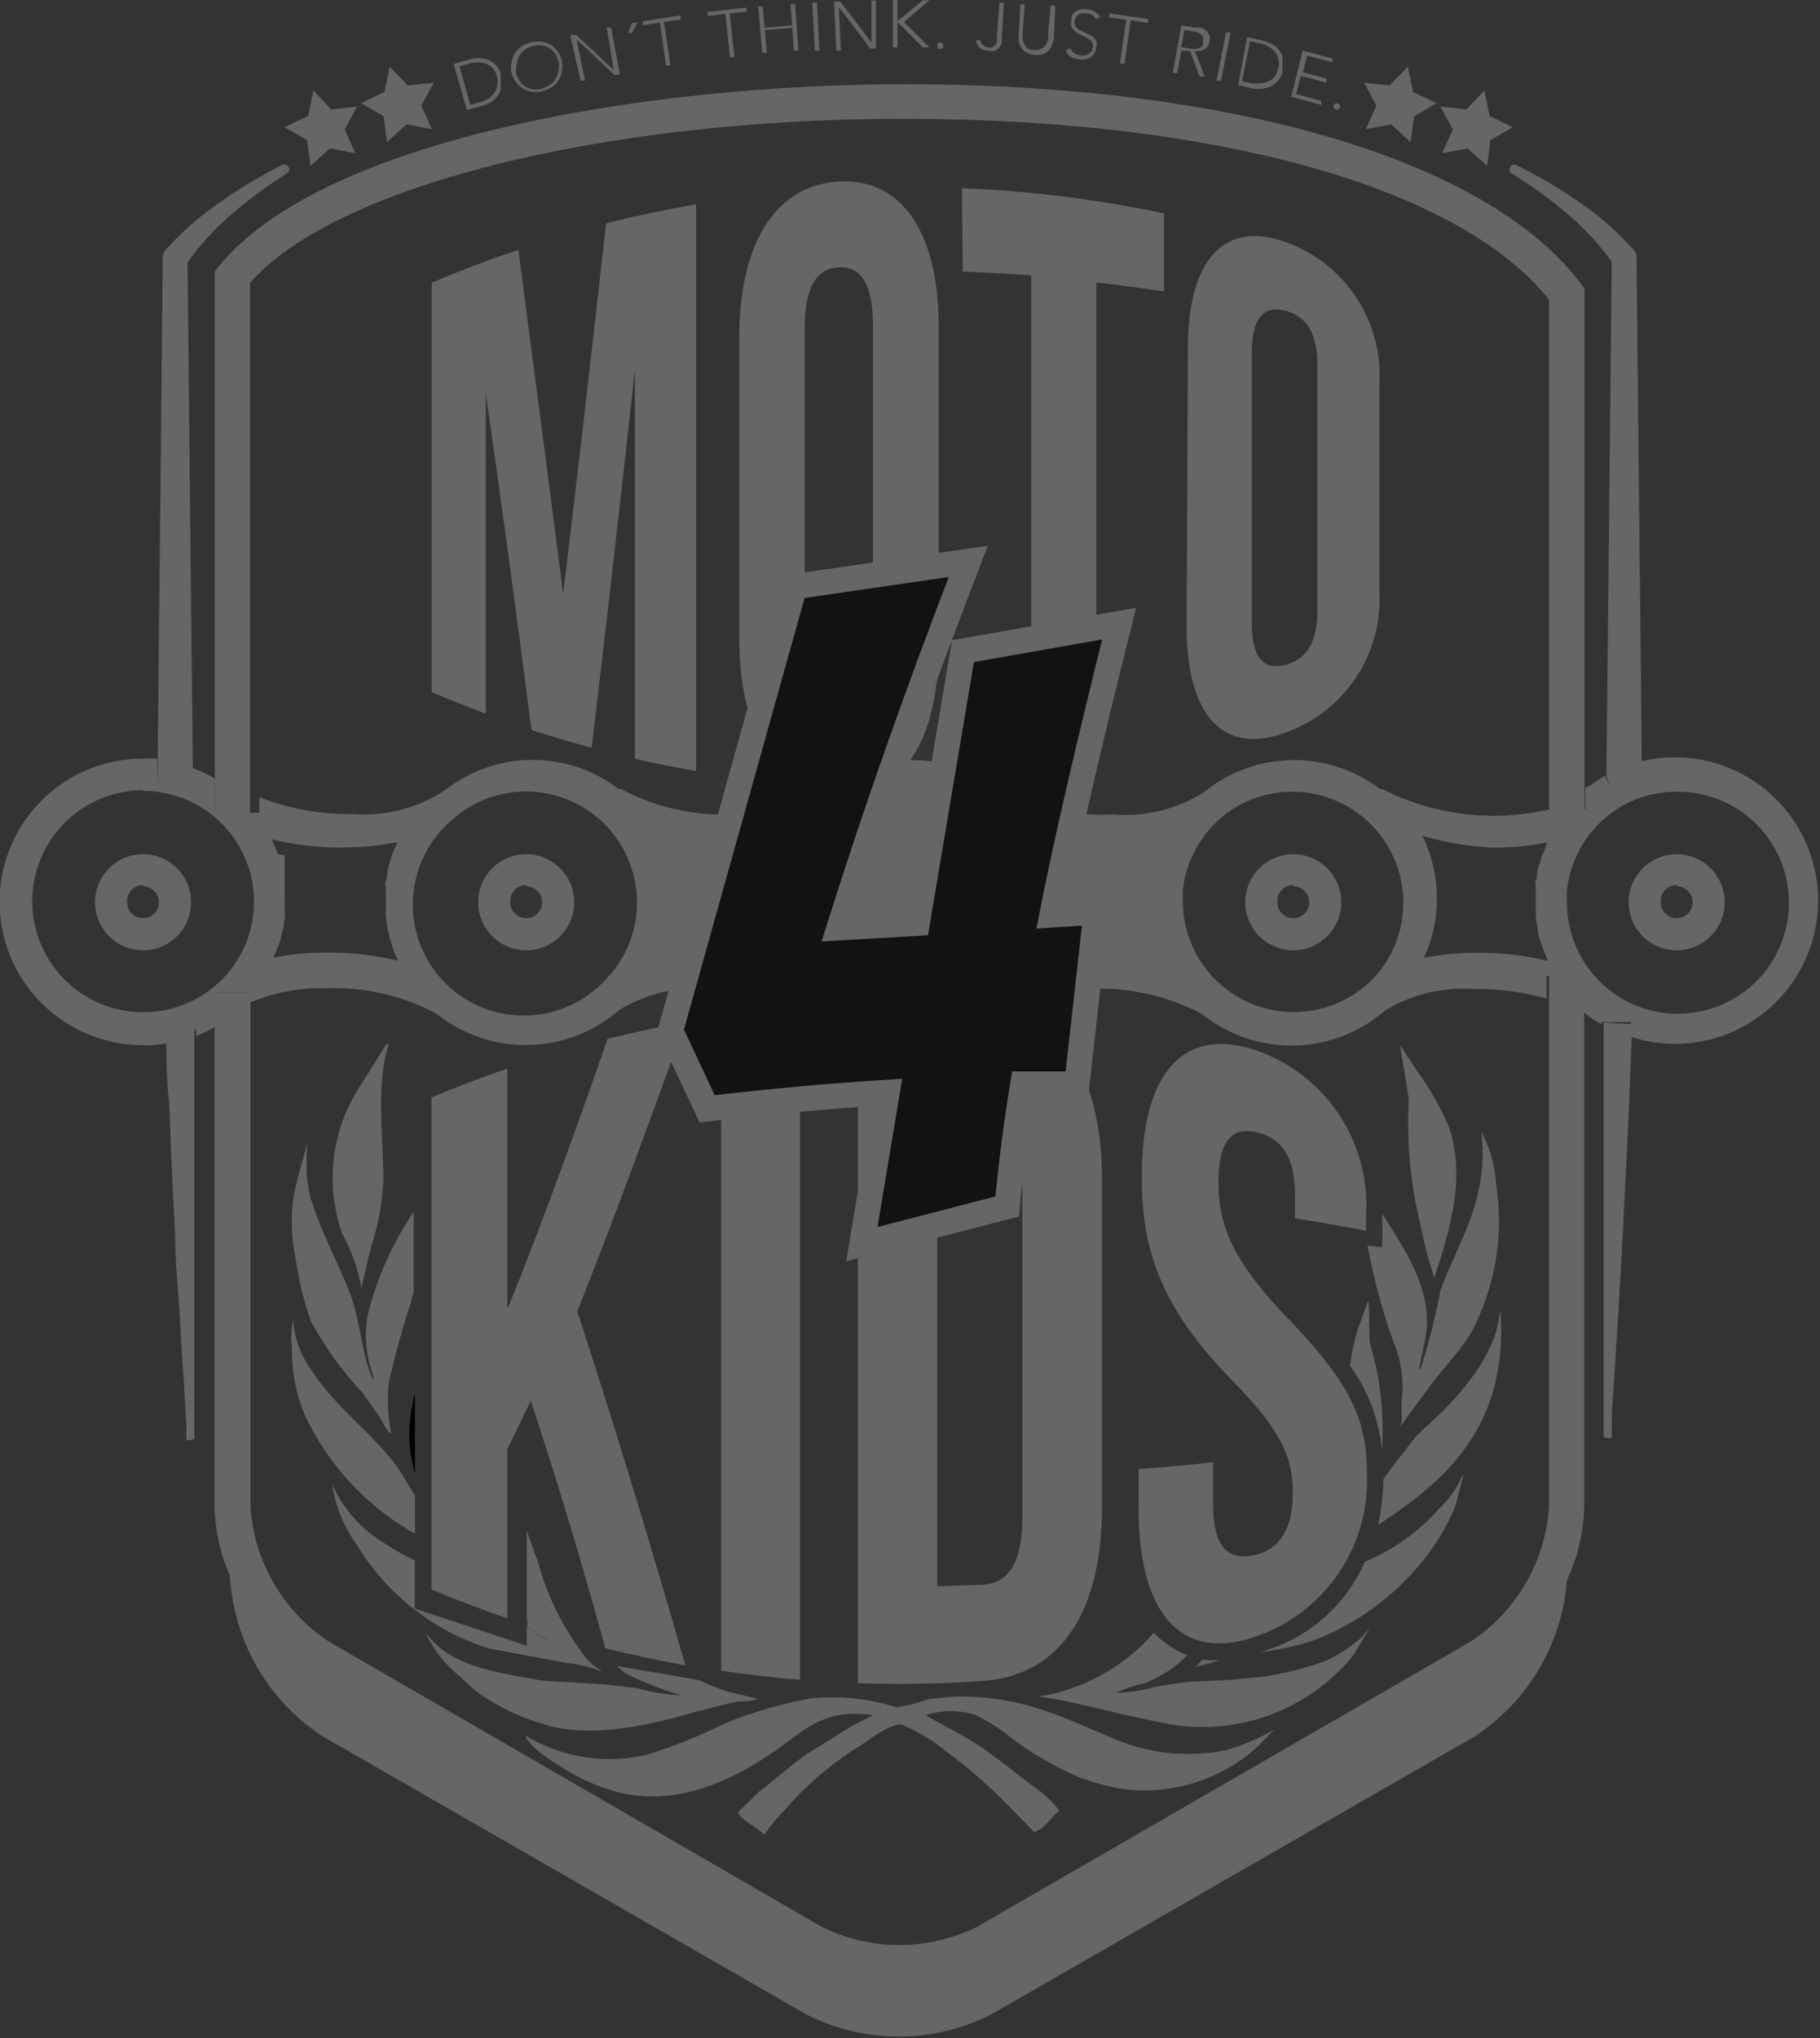 <svg xmlns="http://www.w3.org/2000/svg" viewBox="0 0 72.01 80.6"><rect x="0" y="0" width="72.01" height="80.6" fill="#333333" stroke="none"/><defs><style>.cls-1,.cls-3{fill:none;}.cls-2{fill:#666;}.cls-3{stroke:#fff;stroke-width:0.5px;}.cls-3,.cls-4{stroke-miterlimit:10;}.cls-4{fill:#121212;stroke:#666;}</style></defs><title>moto4kids-client-logo</title><g id="Ebene_2" data-name="Ebene 2"><g id="Ebene_1-2" data-name="Ebene 1"><polygon class="cls-1" points="4.84 39.09 4.84 39.09 4.84 39.09 4.84 39.09"/><path class="cls-2" d="M21,55.39q-.47,1-.93,1.92V64q-1.5-.52-3-1.14V43.4q1.47-.62,3-1.14v9.41h.05c1.29-3.2,2.6-6.78,3.92-10.59q1.53-.38,3.08-.66c-1.44,4-2.87,7.91-4.28,11.44,1.41,4.29,2.84,9,4.28,14q-1.59-.29-3.17-.68C23,61.7,22,58.42,21,55.39Z"/><path class="cls-2" d="M28.53,40.17q1.56-.23,3.12-.36V66.43q-1.57-.13-3.12-.36Q28.53,53.12,28.53,40.17Z"/><path class="cls-2" d="M33.94,39.68a47.65,47.65,0,0,1,5,.09c3.14.26,4.66,2.84,4.66,6.88V59.59c0,4-1.52,6.62-4.66,6.88a47.65,47.65,0,0,1-5,.09Zm3.14,3.84q0,9.6,0,19.21l1.77-.06c1-.05,1.6-.78,1.6-2.67V46.25c0-1.88-.6-2.61-1.6-2.67Z"/><path class="cls-2" d="M49.65,41.52a6.48,6.48,0,0,1,4.4,6.54q0,.31,0,.61-1.39-.27-2.81-.49v-.9c0-1.54-.54-2.27-1.51-2.5s-1.52.3-1.52,2,.62,3.12,2.59,5.19c2.51,2.61,3.27,4,3.28,6.22a6.52,6.52,0,0,1-4.46,6.55c-3,1-4.57-1.08-4.57-5.1V58.09Q46.52,58,48,57.82v1.69c0,1.7.61,2.19,1.58,2s1.57-.94,1.57-2.49-.6-2.61-2.59-4.63c-2.55-2.66-3.38-4.9-3.38-7.73C45.14,42.6,46.7,40.56,49.65,41.52Z"/><path class="cls-2" d="M21.79,64.91v-.05a5.76,5.76,0,0,1-.93-.86v.33A6.3,6.3,0,0,0,21.79,64.91Z"/><path class="cls-2" d="M23.29,65.69a10.68,10.68,0,0,1-2-3.91l-.45-1.25V64a5.76,5.76,0,0,0,.93.86v.05a6.3,6.3,0,0,1-.93-.58v.75l-4.43-1.47v-1.9a11.33,11.33,0,0,1-1.8-1.1,5.42,5.42,0,0,1-1.19-1.37l-.28-.53v-.05h0a5.37,5.37,0,0,0,1,2.46,9.33,9.33,0,0,0,5.21,4.07l3.1.58a4.65,4.65,0,0,1,1.27.3h.08v0a2.41,2.41,0,0,1-.48-.36h0Z"/><path class="cls-2" d="M27.5,67.7l1.5-.38c.31-.07.67,0,.92-.13H30l-1.22-.3a8.18,8.18,0,0,1-1.12-.45l-3.26-.56a3.54,3.54,0,0,0,.37.3,12.87,12.87,0,0,0,2.19.86v0a7.55,7.55,0,0,1-1.75-.28l-1.27-.15-2.49-.15c-2-.36-3.64-.57-4.62-1.91h0a4.74,4.74,0,0,0,1.35,1.73l.63.58a8.66,8.66,0,0,0,2.59,1.29C23.32,68.81,25.83,68.19,27.5,67.7Z"/><path class="cls-2" d="M43.92,68.69c-1.85-.76-3.45-1.63-6.1-1.6l-1.07.1a7.76,7.76,0,0,1-1.27.33,8.29,8.29,0,0,0-3.43-.35,17,17,0,0,0-3.41,1,19.55,19.55,0,0,1-3.12,1.24,6.44,6.44,0,0,1-4.75-.79h0c.23.54,1.17,1.09,1.67,1.4a7.67,7.67,0,0,0,1.86.81c2.59.74,5-.63,6.45-1.65,1.1-.78,1.89-1.64,3.79-1.35l0,0-.81.41L31.9,69.38c-.65.46-1.24,1-1.86,1.47l-.84.81c.16.37.72.55,1,.87h.05a7.32,7.32,0,0,1,.79-.94A12.94,12.94,0,0,1,34.09,69c.24-.16,1.21-.9,1.6-.79a6.86,6.86,0,0,1,1.68,1A20.28,20.28,0,0,1,40,71.51l.92.94c.41-.11.67-.61,1-.84a4.16,4.16,0,0,0-1.09-1c-.78-.6-1.55-1.24-2.41-1.78l-1.8-1h0a3.15,3.15,0,0,1,2,0,7.6,7.6,0,0,1,1.45.94,13.19,13.19,0,0,0,2.67,1.53,10.1,10.1,0,0,0,1.57.43,6.69,6.69,0,0,0,5.31-1.53l.81-.81v0a8.52,8.52,0,0,1-1.88.81A7.48,7.48,0,0,1,43.92,68.69Z"/><path class="cls-2" d="M54.21,53.14c-.07-.35,0-1.49-.08-1.7l-.43,1.19A10.1,10.1,0,0,0,53.41,54a6.79,6.79,0,0,1,1.27,3.35A12,12,0,0,0,54.21,53.14Z"/><path class="cls-2" d="M14.3,50.94l0,0,.36-1.56a10,10,0,0,0,.51-2.72c0-1.7-.31-3.78.21-5.37l-.09,0-1,1.59a6.65,6.65,0,0,0-.75,5.91A7.1,7.1,0,0,1,14.3,50.94Z"/><path class="cls-2" d="M56,47.53l.44,2,.31,1,0,0c.71-2.13,1.23-4.14.56-6a10.51,10.51,0,0,0-1.22-2.14l-.7-1.07.35,2.13A17.65,17.65,0,0,0,56,47.53Z"/><path d="M13.1,58.66h0l0-.05Z"/><path class="cls-2" d="M15.59,57.84c-1-1.27-2.29-2.19-3.2-3.56a3.85,3.85,0,0,1-.79-2.08,3.17,3.17,0,0,0-.05,1.09A6.68,6.68,0,0,0,12.08,56a10.5,10.5,0,0,0,4.34,4.65V59.14C16.13,58.69,15.86,58.19,15.59,57.84Z"/><path d="M16.27,55.79a5.51,5.51,0,0,0,.15,2.48v-3.2C16.37,55.31,16.32,55.54,16.27,55.79Z"/><path class="cls-2" d="M14.55,52a4.6,4.6,0,0,0,.23,2.44l0,.07-.05,0c-.43-1-.49-2.41-.92-3.46-.48-1.21-1.09-2.3-1.5-3.61a5,5,0,0,1-.18-1.5c0-.27,0-.54.05-.81-.18.68-.4,1.4-.56,2.16a7,7,0,0,0,.08,2.49,12.71,12.71,0,0,0,.61,2.49,13.54,13.54,0,0,0,2,2.77L15,56c.15.23.26.55.48.71v0h0a7.33,7.33,0,0,1-.1-2,30.66,30.66,0,0,1,.89-3.23c0-.12.07-.24.1-.36V47.92A12.64,12.64,0,0,0,14.55,52Z"/><path class="cls-2" d="M56.9,59.7A7.92,7.92,0,0,1,54,61.76a6.28,6.28,0,0,1-4.19,3.58,11.64,11.64,0,0,0,2.14-.46,10.22,10.22,0,0,0,4.63-3.53,8.75,8.75,0,0,0,1-1.78l.3-1.14V58.3h0A4,4,0,0,1,56.9,59.7Z"/><path class="cls-2" d="M54.11,49.26a24.7,24.7,0,0,0,1,3.74,4.69,4.69,0,0,1,.36,2.34c-.06.36.07.8-.08,1.09v0l1.25-1.7c.49-.66,1.11-1.27,1.55-2a9.39,9.39,0,0,0,1-5.92,5,5,0,0,0-.58-2.06c.32,2.72-.93,4.35-1.62,6.3a26.68,26.68,0,0,1-.79,3.1l-.05,0,0,0c.07-.49.21-.94.28-1.47.22-1.84-1-3.48-1.74-4.68v1.32Z"/><path class="cls-2" d="M45.65,64.57a7.62,7.62,0,0,1-4.55,2.52l.94.15,1.8.41c.76.2,1.59.36,2.41.53a7.71,7.71,0,0,0,7.19-2.59c.3-.38.5-.86.81-1.25v0l-.43.46a6.28,6.28,0,0,1-1.32.86,12.5,12.5,0,0,1-2.49.64l-1.3.13L47,66.51l-1.24.18a5.91,5.91,0,0,1-1.6.25,6,6,0,0,1,1.14-.38,5.5,5.5,0,0,0,1.22-.69,3.4,3.4,0,0,0,.45-.42A3.78,3.78,0,0,1,45.65,64.57Z"/><path class="cls-2" d="M59.37,51.82l-.15.76a6,6,0,0,1-.81,1.65,11.23,11.23,0,0,1-1.65,1.88l-.71.66c-.43.56-.88,1.12-1.31,1.71a9.76,9.76,0,0,1-.21,1.82C57.24,58.53,59.68,56.4,59.37,51.82Z"/><path class="cls-2" d="M47.58,65.63l-.28.29h0v0l1-.27A3.35,3.35,0,0,1,47.58,65.63Z"/><polygon points="23.29 65.69 23.29 65.69 23.29 65.69 23.29 65.69"/><polyline class="cls-3" points="10.82 64.9 32.37 78.08 34.88 78.77 36.74 78.53 38.32 78.18 60.54 64.9"/><path class="cls-1" d="M37.16,4.74c-12.4-.22-23.77,2.5-27.27,6.48V31.57a9.56,9.56,0,0,0,3.66.67,5.86,5.86,0,0,0,3.61-.89h0l.06-.05,0,0,0,0,0,0,.08-.05,0,0a5.62,5.62,0,0,1,6.81,0l.09,0a8.5,8.5,0,0,0,4.41,1,5.86,5.86,0,0,0,3.61-.89l0,0,.06-.05h0l0,0,.07-.05,0,0a5.62,5.62,0,0,1,6.81,0l.09,0a8.51,8.51,0,0,0,4.41,1,5.86,5.86,0,0,0,3.62-.89l0,0,.06-.05h0l0,0,.08-.06,0,0a5.62,5.62,0,0,1,6.82,0l.09,0a9.71,9.71,0,0,0,6.63.79V11.88C57.88,7.61,48.9,4.95,37.16,4.74ZM59.67,31.06,59,30.93l-.89-.16L57,30.57l-1.3-.21c-.47-.08-1-.15-1.49-.22L53.41,30l-.84-.11c-1.15-.15-2.4-.27-3.72-.41s-2.72-.23-4.16-.32l-2.2-.12L40.22,29c-1.52,0-3.06-.07-4.6-.07s-3.09,0-4.62,0l-2.26,0-2.21.08c-1.45.06-2.85.13-4.17.22s-2.57.19-3.73.31l-.85.09-.81.09L15.49,30c-.47.06-.9.13-1.31.19s-.78.12-1.11.18l-.89.15-.66.13-.55.1.53-.19c.34-.13.85-.31,1.5-.51.33-.11.69-.21,1.09-.33s.83-.23,1.29-.34,1-.24,1.48-.35,1.08-.22,1.65-.33,1.18-.21,1.8-.32,1.27-.19,1.94-.28c1.33-.17,2.74-.34,4.2-.45s3-.21,4.51-.27,3.1-.08,4.66-.09,3.13,0,4.67.12,3.05.19,4.51.35,2.86.35,4.19.55c.66.11,1.31.21,1.93.33s1.22.24,1.79.36c1.15.24,2.19.5,3.11.75q.69.18,1.28.36l1.08.34c.65.21,1.15.39,1.5.52l.52.2Z"/><polygon class="cls-1" points="7.32 10.49 7.32 10.49 7.32 10.49 7.32 10.49"/><circle class="cls-1" cx="66.34" cy="35.67" r="0.63"/><path class="cls-1" d="M63.56,39.07a4.39,4.39,0,1,0,2.79-7.79,4.35,4.35,0,0,0-2.72.95l0,0-.09.08A4.38,4.38,0,0,0,62,35.2a4.3,4.3,0,0,0,0,.48A4.38,4.38,0,0,0,63.56,39.07Zm2.79-5.3a1.9,1.9,0,1,1-1.9,1.9A1.9,1.9,0,0,1,66.34,33.77Z"/><path class="cls-1" d="M56.33,38a10.35,10.35,0,0,1,2.13-.2,11.69,11.69,0,0,1,2.79.32v0l0,0q-.12-.26-.22-.54v0c-.06-.19-.12-.38-.16-.57v0a6,6,0,0,1-.1-.6h0a6,6,0,0,1,0-.62,5.38,5.38,0,0,1,0-.62c0-.08,0-.17,0-.25s0-.24.06-.35.06-.21.09-.31,0-.18.08-.27.09-.23.13-.34l.09-.22a10.28,10.28,0,0,1-2.13.21,11.67,11.67,0,0,1-2.8-.33A5.66,5.66,0,0,1,56.33,38Z"/><path class="cls-1" d="M58.9,66.13,39.38,77.4a8.26,8.26,0,0,1-7.57,0L12.28,66.13a6.38,6.38,0,0,1-1.16-.87,6.36,6.36,0,0,0,2.22,2.41L32.48,78.72a6.91,6.91,0,0,0,6.15,0L57.77,67.66a6.3,6.3,0,0,0,2.15-2.29A6.14,6.14,0,0,1,58.9,66.13Z"/><circle class="cls-1" cx="51.17" cy="35.67" r="0.63"/><path class="cls-1" d="M5.66,40.07a4.41,4.41,0,0,0,4.17-3,4.4,4.4,0,0,0-4.17-5.75,4.39,4.39,0,1,0,0,8.79Zm0-6.3a1.9,1.9,0,1,1-1.9,1.9A1.9,1.9,0,0,1,5.66,33.77Z"/><circle class="cls-1" cx="20.82" cy="35.67" r="0.63"/><path class="cls-1" d="M48.38,39.07a4.38,4.38,0,0,0,5.87-.27l0,0,.26-.28v0a4.39,4.39,0,0,0-6.12-6.23l0,0-.09.08A4.39,4.39,0,0,0,46.8,35.2a4.56,4.56,0,0,0,0,.48A4.38,4.38,0,0,0,48.38,39.07Zm2.79-5.3a1.9,1.9,0,1,1-1.9,1.9A1.9,1.9,0,0,1,51.17,33.77Z"/><path class="cls-1" d="M10.82,33.34l.07.15.06.15.06.15.05.16,0,.14,0,.17,0,.14,0,.18,0,.13c0,.06,0,.13,0,.19s0,.09,0,.13,0,.14,0,.21,0,.07,0,.11,0,.21,0,.33a5.17,5.17,0,0,1,0,.6c0,.07,0,.14,0,.21s0,.26-.06.38,0,.16-.06.24-.06.22-.09.33-.06.17-.1.25-.07.21-.12.31v0a10.34,10.34,0,0,1,2.13-.2,11.68,11.68,0,0,1,2.79.32v0l0,0a5.65,5.65,0,0,1-.22-.54v0a5.41,5.41,0,0,1-.16-.57v0a5.61,5.61,0,0,1-.1-.59h0a5.49,5.49,0,0,1,0-.62,5.27,5.27,0,0,1,0-.62c0-.08,0-.15,0-.23s0-.25.06-.38,0-.17.07-.26.05-.21.09-.32.08-.19.11-.28.07-.19.11-.28a10.27,10.27,0,0,1-2.13.21,11.67,11.67,0,0,1-2.8-.33h0Z"/><path class="cls-1" d="M18,39.07a4.38,4.38,0,0,0,5.86-.27l0,0,.26-.28v0a4.39,4.39,0,0,0-6.12-6.23l0,0-.09.08A4.39,4.39,0,0,0,18,39.07Zm2.78-5.3a1.9,1.9,0,1,1-1.9,1.9A1.9,1.9,0,0,1,20.82,33.77Z"/><circle class="cls-1" cx="5.66" cy="35.67" r="0.63"/><path class="cls-2" d="M5.66,37.58a1.9,1.9,0,1,0-1.9-1.9A1.9,1.9,0,0,0,5.66,37.58Zm0-2.53a.63.63,0,1,1-.63.63A.63.63,0,0,1,5.66,35Z"/><path class="cls-2" d="M20.82,37.58a1.9,1.9,0,1,0-1.9-1.9A1.9,1.9,0,0,0,20.82,37.58Zm0-2.53a.63.63,0,1,1-.63.63A.63.63,0,0,1,20.82,35Z"/><path class="cls-2" d="M51.17,37.58a1.9,1.9,0,1,0-1.9-1.9A1.9,1.9,0,0,0,51.17,37.58Zm0-2.53a.63.63,0,1,1-.63.63A.63.63,0,0,1,51.17,35Z"/><path class="cls-2" d="M5.66,41.34a5.58,5.58,0,0,0,.93-.08c0-.35,0-.55,0-.55l1.17,0s0,.09,0,.26a5.87,5.87,0,0,0,.75-.36V39.24h1.4v.4a7.19,7.19,0,0,1,3-.56,8.67,8.67,0,0,1,4.35,1,5.64,5.64,0,0,0,7.24-.14l0,0a6.07,6.07,0,0,1,3.56-.85,8.67,8.67,0,0,1,4.35,1,5.64,5.64,0,0,0,7.24-.14l0,0a6.08,6.08,0,0,1,3.56-.85,8.67,8.67,0,0,1,4.35,1,5.64,5.64,0,0,0,7.24-.14l0,0a6.08,6.08,0,0,1,3.56-.85,10.14,10.14,0,0,1,2.83.38v-.89h1.4V40l.12.07a5.79,5.79,0,0,0,.65.44c0-.06,0-.09,0-.09l1.17,0s0,.21,0,.58a5.59,5.59,0,0,0,1.74.28,5.66,5.66,0,0,0,0-11.33,5.61,5.61,0,0,0-1.38.17v.37a.7.7,0,0,1-1.38.19,5.85,5.85,0,0,0-.66.43l0,0-.07,0,0,0h0l-.06.05,0,0v.84h-1.4V32a9.71,9.71,0,0,1-6.62-.79l-.09,0a5.62,5.62,0,0,0-6.82,0l0,0-.08.06,0,0h0l-.06.05,0,0a5.86,5.86,0,0,1-3.62.89,8.51,8.51,0,0,1-4.41-1l-.09,0a5.62,5.62,0,0,0-6.81,0l0,0-.07.05,0,0h0l-.06.05,0,0a5.86,5.86,0,0,1-3.61.89,8.5,8.5,0,0,1-4.41-1l-.09,0a5.62,5.62,0,0,0-6.81,0l0,0-.08.05,0,0,0,0,0,0-.06.05h0a5.86,5.86,0,0,1-3.61.89,9.56,9.56,0,0,1-3.66-.67v.62H8.49V30.78a5.41,5.41,0,0,0-.87-.41v.18a.7.7,0,1,1-1.4,0h0V30c-.19,0-.38,0-.57,0a5.66,5.66,0,0,0,0,11.33ZM62,35.2a4.38,4.38,0,0,1,1.52-2.86l.09-.08,0,0a4.35,4.35,0,0,1,2.72-.95A4.39,4.39,0,1,1,62,35.67,4.3,4.3,0,0,1,62,35.2Zm-2.91-1.68a10.28,10.28,0,0,0,2.13-.21l-.09.22c0,.11-.09.22-.13.34s-.05.18-.08.27-.07.21-.09.31,0,.23-.06.35,0,.17,0,.25a5.38,5.38,0,0,0,0,.62,6,6,0,0,0,0,.62h0a6,6,0,0,0,.1.6v0c0,.19.1.38.16.57v0q.1.27.22.54l0,0v0a11.69,11.69,0,0,0-2.79-.32,10.35,10.35,0,0,0-2.12.2,5.66,5.66,0,0,0-.06-4.83A11.67,11.67,0,0,0,59.07,33.52ZM46.8,35.2a4.39,4.39,0,0,1,1.52-2.86l.09-.08,0,0a4.35,4.35,0,0,1,2.72-.95,4.39,4.39,0,0,1,3.4,7.17v0l-.26.28,0,0a4.39,4.39,0,0,1-7.47-3.13A4.56,4.56,0,0,1,46.8,35.2ZM18,32.33l.09-.08,0,0a4.35,4.35,0,0,1,2.72-.95,4.39,4.39,0,0,1,3.4,7.17v0l-.26.28,0,0A4.39,4.39,0,1,1,18,32.33Zm-4.42,1.18a10.27,10.27,0,0,0,2.13-.21c0,.09-.07.19-.11.28s-.08.18-.11.28-.06.21-.09.32-.05.18-.07.26,0,.25-.06.38,0,.15,0,.23a5.27,5.27,0,0,0,0,.62,5.49,5.49,0,0,0,0,.62h0a5.61,5.61,0,0,0,.1.59v0a5.41,5.41,0,0,0,.16.57v0a5.65,5.65,0,0,0,.22.54l0,0v0a11.68,11.68,0,0,0-2.79-.32,10.34,10.34,0,0,0-2.13.2v0c0-.1.08-.2.12-.31s.07-.17.1-.25.06-.22.09-.33,0-.16.06-.24,0-.25.06-.38,0-.14,0-.21a5.17,5.17,0,0,0,0-.6c0-.11,0-.22,0-.33s0-.08,0-.11,0-.14,0-.21,0-.09,0-.13,0-.12,0-.19l0-.13,0-.18,0-.14,0-.17,0-.14L11,33.78l-.06-.15-.06-.15-.07-.15-.06-.14h0A11.67,11.67,0,0,0,13.55,33.52ZM5.66,31.28A4.38,4.38,0,0,1,9.84,37a4.39,4.39,0,1,1-4.17-5.75Z"/><path class="cls-2" d="M66.34,37.58a1.9,1.9,0,1,0-1.9-1.9A1.9,1.9,0,0,0,66.34,37.58Zm0-2.53a.63.63,0,1,1-.63.63A.63.63,0,0,1,66.34,35Z"/><path class="cls-2" d="M61.29,38.57v21a6.93,6.93,0,0,1-3.09,5.34L38.67,76.19a6.92,6.92,0,0,1-6.17,0L13,64.91a6.93,6.93,0,0,1-3.09-5.34V39.24H8.49V59.57a7.19,7.19,0,0,0,.61,2.75h0a8.1,8.1,0,0,0,3.66,6.34l19.14,11a8.08,8.08,0,0,0,7.32,0l19.14-11A8.13,8.13,0,0,0,62,62.48a7.27,7.27,0,0,0,.68-2.91v-21Z"/><path class="cls-2" d="M9.89,32.19v-21c3.5-4,14.87-6.7,27.27-6.48,11.73.2,20.72,2.87,24.13,7.14V32.19h1.4V11.41l-.14-.19C59,6.5,49.51,3.56,37.19,3.34c-10.79-.19-24.32,2-28.53,7.19l-.16.19V32.19Z"/><polygon class="cls-2" points="12.29 6.56 13.05 5.87 14.06 6.06 13.64 5.12 14.13 4.21 13.11 4.33 12.4 3.58 12.19 4.59 11.26 5.03 12.15 5.54 12.29 6.56"/><polygon class="cls-2" points="15.31 5.62 16.08 4.92 17.09 5.11 16.67 4.17 17.16 3.27 16.13 3.38 15.42 2.63 15.21 3.64 14.29 4.08 15.18 4.6 15.31 5.62"/><polygon class="cls-2" points="58.84 6.56 58.07 5.87 57.06 6.06 57.48 5.12 56.99 4.21 58.02 4.33 58.73 3.58 58.94 4.59 59.86 5.03 58.97 5.54 58.84 6.56"/><polygon class="cls-2" points="55.81 5.62 55.05 4.92 54.04 5.11 54.46 4.17 53.97 3.27 54.99 3.38 55.7 2.63 55.91 3.64 56.84 4.08 55.95 4.6 55.81 5.62"/><path class="cls-2" d="M6.23,30.56a.7.7,0,1,0,1.4,0v-.18l-.21-20A10.78,10.78,0,0,1,9.13,8.5a18.07,18.07,0,0,1,2.22-1.64.19.19,0,0,0,.07-.25.19.19,0,0,0-.25-.09A18.47,18.47,0,0,0,8.71,8,11.51,11.51,0,0,0,6.54,9.9h0a.45.45,0,0,0-.1.28v0L6.24,30v.51ZM7.32,10.49Z"/><path class="cls-2" d="M6.58,40.7s0,.2,0,.55,0,1.13.08,2,.07,1.65.12,2.6l.15,3c0,1,.11,2,.17,3s.11,1.84.16,2.6.08,1.4.11,1.84l0,.52s0,.06,0,.08,0,0,0,.06a.79.79,0,0,0,.16,0,.65.65,0,0,0,.16-.05s0,0,0-.06v-.08c0-.12,0-.29,0-.52,0-.45,0-1.08,0-1.84s0-1.65,0-2.6,0-2,0-3,0-2,0-3,0-1.84,0-2.6c0-1.07,0-1.88,0-2.28,0-.17,0-.26,0-.26Z"/><path class="cls-2" d="M64.27,31.26a.7.7,0,0,0,.69-.71v-.37l-.21-20v0a.44.44,0,0,0-.1-.28h0A11.62,11.62,0,0,0,62.49,8,18.6,18.6,0,0,0,60,6.53a.19.19,0,0,0-.25.07.19.19,0,0,0,.06.26A18.14,18.14,0,0,1,62.07,8.5a10.89,10.89,0,0,1,1.7,1.85l-.21,20.2h0a.62.62,0,0,0,0,.17A.7.7,0,0,0,64.27,31.26Z"/><path class="cls-2" d="M63.45,40.44s0,0,0,.09c0,.28,0,1.2,0,2.48,0,.77,0,1.67,0,2.64s0,2,0,3,0,2.06,0,3,0,1.87,0,2.64,0,1.42,0,1.87c0,.22,0,.4,0,.52v.08s0,0,0,.06a.66.66,0,0,0,.16.05.79.79,0,0,0,.16,0s0,0,0-.06,0,0,0-.08l0-.52c0-.45.06-1.09.11-1.86l.16-2.63c.06-1,.12-2,.17-3s.1-2.05.15-3,.09-1.87.12-2.64.06-1.54.08-2,0-.58,0-.58Z"/><path class="cls-2" d="M22.28,23.48h0c.57-4.66,1.13-9.56,1.7-14.65q1.77-.44,3.56-.75V30.49q-1.22-.21-2.42-.48V14.63h0c-.57,5.18-1.14,10.17-1.71,14.94q-1.2-.32-2.38-.7c-.61-4.72-1.21-9.17-1.81-13.31h0q0,6.33,0,12.66-1.08-.4-2.14-.85V11.18q1.7-.72,3.43-1.3C21.06,14.13,21.67,18.68,22.28,23.48Z"/><path class="cls-2" d="M29.25,13.33c0-3.63,1.38-6,3.94-6.15s4,2.14,3.95,5.93V25.47c0,3.79-1.4,6.06-3.95,5.93s-3.94-2.51-3.94-6.15Zm2.59,12.3c0,1.68.52,2.35,1.35,2.38s1.35-.61,1.35-2.3V12.87c0-1.7-.52-2.34-1.35-2.3s-1.35.71-1.35,2.38Z"/><path class="cls-2" d="M38.06,7.44a48.24,48.24,0,0,1,8,1v3.09q-1.34-.21-2.68-.36,0,9.69,0,19.38-1.29.2-2.58.34,0-10,0-20-1.35-.1-2.71-.15Z"/><path class="cls-2" d="M47,13.78c0-3.42,1.37-5.08,3.83-4.22a5.59,5.59,0,0,1,3.75,5.51q0,4.22,0,8.43A5.59,5.59,0,0,1,50.78,29c-2.46.86-3.83-.81-3.83-4.22Zm2.53,10.86c0,1.42.5,1.85,1.3,1.66s1.29-.83,1.29-2.11V14.39c0-1.29-.5-1.92-1.29-2.11s-1.3.23-1.3,1.66Z"/><path class="cls-4" d="M38.1,25.75l6.18-1.09q-1.82,7.27-2.66,11.52l1.75-.11-.76,6.8H41.52l-1.05,0q-.4,2.44-.62,4.84L34.1,49.2l1-6q-3.52.22-7.12.65l-1.45-3.09,4.91-17.56,6.87-1Q35.3,30,33.2,36.69l3.09-.18Z"/><path class="cls-2" d="M17.95,2.53l.6-.17A1.37,1.37,0,0,1,19,2.3a1,1,0,0,1,.33.07.77.77,0,0,1,.24.15,1,1,0,0,1,.24.36l0,.11s0,.06,0,.12a1,1,0,0,1,0,.19,1,1,0,0,1,0,.24.78.78,0,0,1-.12.25,1,1,0,0,1-.24.23,1.36,1.36,0,0,1-.4.17l-.58.16Zm.66,1.62.36-.1a1.35,1.35,0,0,0,.33-.14.84.84,0,0,0,.24-.22.68.68,0,0,0,.13-.29.81.81,0,0,0,0-.36.8.8,0,0,0-.16-.32.67.67,0,0,0-.26-.19.85.85,0,0,0-.33-.06,1.36,1.36,0,0,0-.37.05l-.37.1Z"/><path class="cls-2" d="M20.24,2.89a1,1,0,0,1,0-.41.92.92,0,0,1,.39-.64,1.18,1.18,0,0,1,.81-.19,1,1,0,0,1,.36.13.93.93,0,0,1,.27.26,1,1,0,0,1,.16.37,1.06,1.06,0,0,1,0,.41,1,1,0,0,1-.13.35.93.93,0,0,1-.26.27,1.18,1.18,0,0,1-.79.19.94.94,0,0,1-.36-.13,1,1,0,0,1-.28-.26A1.06,1.06,0,0,1,20.24,2.89Zm.18,0a.93.93,0,0,0,.14.31.79.79,0,0,0,.22.22.77.77,0,0,0,.29.11.95.95,0,0,0,.66-.16A.77.77,0,0,0,22,3.09a.79.79,0,0,0,.1-.3.93.93,0,0,0,0-.34.92.92,0,0,0-.13-.31.76.76,0,0,0-.52-.34,1,1,0,0,0-.68.16.76.76,0,0,0-.31.53A.92.92,0,0,0,20.42,2.85Z"/><path class="cls-2" d="M22.56,1.38l.23,0q.76.69,1.5,1.4h0L24,1.09l.18,0,.35,1.87-.23,0q-.73-.71-1.49-1.4h0l.34,1.63-.18,0Z"/><path class="cls-2" d="M25,.9l.22,0L25,1.31l-.14,0Z"/><path class="cls-2" d="M26.11.89,25.44,1l0-.16L26.94.61l0,.16-.67.1.26,1.72-.18,0Z"/><path class="cls-2" d="M28.7.55,28,.63l0-.16L29.54.3l0,.16-.67.07.19,1.73-.18,0Z"/><path class="cls-2" d="M30,.26l.18,0,.07.84L31.34,1,31.28.16h.18L31.59,2h-.18l-.06-.9-1.09.09.08.9-.18,0Z"/><path class="cls-2" d="M32.14.1h.18l.1,1.9h-.18Z"/><path class="cls-2" d="M33,.06h.24q.64.81,1.24,1.63h0l0-1.67h.18l0,1.9h-.23q-.6-.82-1.24-1.63h0L33.27,2h-.18Z"/><path class="cls-2" d="M35.33,0h.18V.84h0l1-.83h.26l-1,.86,1,1h-.26l-1-1h0v1h-.18Z"/><path class="cls-2" d="M37.1,1.81a.12.12,0,0,1,0-.09.13.13,0,0,1,.19,0,.13.13,0,0,1,0,.18.13.13,0,0,1-.18,0A.12.12,0,0,1,37.1,1.81Z"/><path class="cls-2" d="M39.64,1.47a1.77,1.77,0,0,1,0,.19.52.52,0,0,1-.08.19.44.44,0,0,1-.17.15.57.57,0,0,1-.3,0,.5.5,0,0,1-.33-.12.52.52,0,0,1-.15-.29l.18,0a.31.31,0,0,0,.31.28.38.38,0,0,0,.16,0,.28.28,0,0,0,.11-.08.37.37,0,0,0,.07-.12.64.64,0,0,0,0-.16L39.54.11h.18Z"/><path class="cls-2" d="M41.7,1.46a1.19,1.19,0,0,1-.06.29.67.67,0,0,1-.14.24.6.6,0,0,1-.23.15.89.89,0,0,1-.66-.06.6.6,0,0,1-.2-.19.67.67,0,0,1-.1-.26,1.18,1.18,0,0,1,0-.29L40.37.17h.18l-.09,1.13a1.38,1.38,0,0,0,0,.22.66.66,0,0,0,.06.22.46.46,0,0,0,.15.18.61.61,0,0,0,.54,0,.46.46,0,0,0,.17-.15.65.65,0,0,0,.09-.21,1.37,1.37,0,0,0,0-.22l.1-1.12.18,0Z"/><path class="cls-2" d="M42.34,1.9a.46.46,0,0,0,.16.2.55.55,0,0,0,.25.09h.17a.44.44,0,0,0,.15-.06.35.35,0,0,0,.11-.1.34.34,0,0,0,.05-.15.29.29,0,0,0,0-.17.34.34,0,0,0-.1-.12L43,1.49l-.18-.08-.18-.09a.63.63,0,0,1-.15-.12.44.44,0,0,1-.1-.16.53.53,0,0,1,0-.23A.47.47,0,0,1,42.41.6a.48.48,0,0,1,.16-.15.63.63,0,0,1,.21-.08.84.84,0,0,1,.24,0,.8.8,0,0,1,.29.09.56.56,0,0,1,.22.21l-.17.09A.46.46,0,0,0,43.22.6.49.49,0,0,0,43,.53h-.17a.43.43,0,0,0-.15.05.32.32,0,0,0-.16.25.3.3,0,0,0,.05.23.53.53,0,0,0,.17.14l.23.11a1.18,1.18,0,0,1,.23.12.52.52,0,0,1,.17.18.46.46,0,0,1,0,.29.5.5,0,0,1-.23.37.58.58,0,0,1-.2.08.74.74,0,0,1-.23,0,.93.93,0,0,1-.34-.1A.65.65,0,0,1,42.16,2Z"/><path class="cls-2" d="M44.56.78,43.89.69l0-.16,1.53.22,0,.16L44.74.8l-.25,1.72-.18,0Z"/><path class="cls-2" d="M46.74,1l.52.09.1,0,.14,0,.15.07a.45.45,0,0,1,.13.11.45.45,0,0,1,.08.16.48.48,0,0,1,0,.21.47.47,0,0,1-.09.21.45.45,0,0,1-.15.12.52.52,0,0,1-.17.05h-.17l.38,1-.2,0-.37-1L46.74,2l-.16.89-.18,0Zm0,.86.38.07a.66.66,0,0,0,.24,0,.39.39,0,0,0,.15-.06.27.27,0,0,0,.09-.1.38.38,0,0,0,0-.1.37.37,0,0,0,0-.11.27.27,0,0,0,0-.12.39.39,0,0,0-.12-.11.67.67,0,0,0-.23-.08l-.39-.07Z"/><path class="cls-2" d="M48.51,1.29l.18,0L48.31,3.2l-.18,0Z"/><path class="cls-2" d="M49.34,1.47l.6.13a1.37,1.37,0,0,1,.41.16,1,1,0,0,1,.26.22.77.77,0,0,1,.13.25,1,1,0,0,1,0,.24,1,1,0,0,1,0,.19l0,.12,0,.11a1,1,0,0,1-.08.17,1,1,0,0,1-.15.19.78.78,0,0,1-.23.16A1,1,0,0,1,50,3.5a1.35,1.35,0,0,1-.43,0l-.58-.13Zm-.2,1.74.36.08a1.35,1.35,0,0,0,.36,0,.84.84,0,0,0,.32-.07.69.69,0,0,0,.25-.19.81.81,0,0,0,.15-.33.8.8,0,0,0,0-.36.68.68,0,0,0-.14-.29.85.85,0,0,0-.26-.21,1.36,1.36,0,0,0-.35-.13l-.37-.08Z"/><path class="cls-2" d="M51.54,2l1.18.31,0,.16-1-.27-.17.66.93.25,0,.16L51.47,3l-.19.72,1,.27,0,.16-1.19-.32Z"/><path class="cls-2" d="M52.76,4.18a.12.12,0,0,1,.06-.08.13.13,0,0,1,.18.05.13.13,0,0,1-.05.18.13.13,0,0,1-.1,0,.13.13,0,0,1-.08-.06A.12.12,0,0,1,52.76,4.18Z"/></g></g></svg>